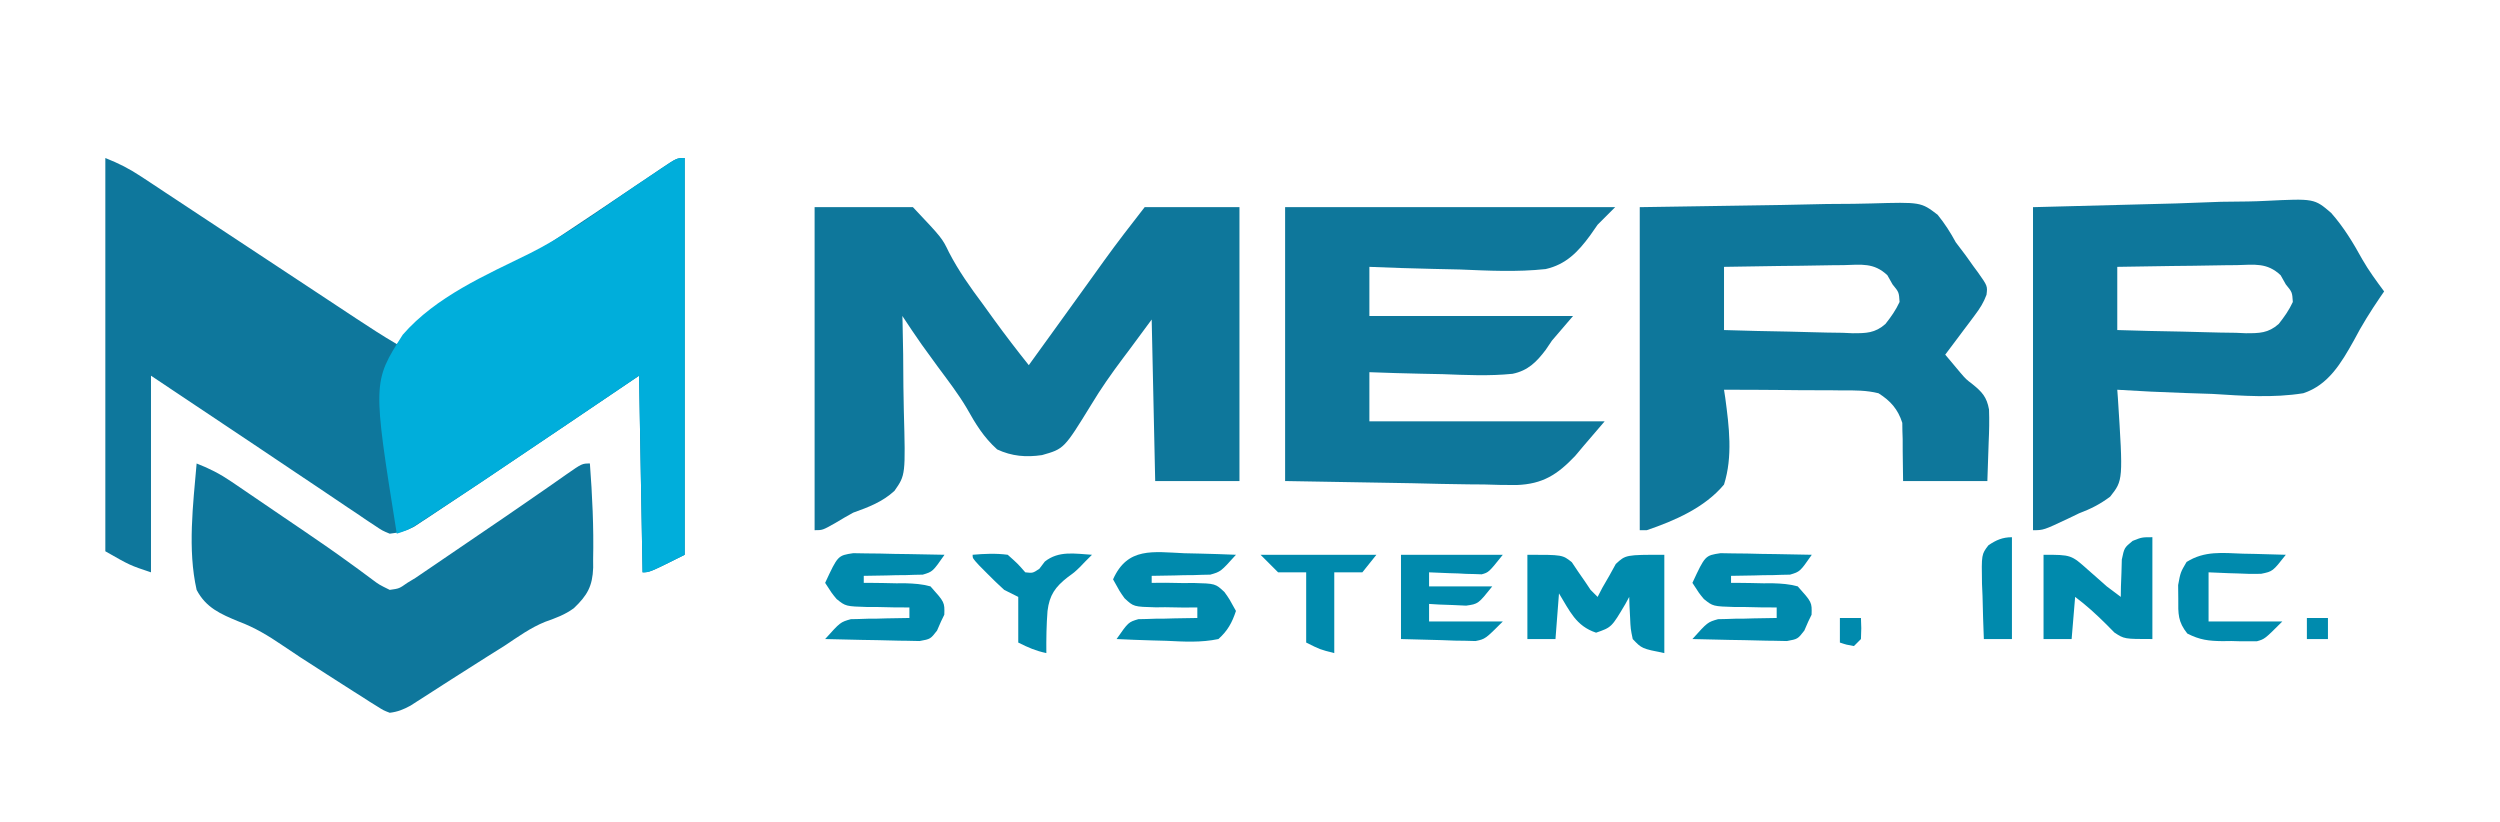 <?xml version="1.0" encoding="UTF-8"?>
<svg version="1.1" xmlns="http://www.w3.org/2000/svg" width="712" height="234">
<path d="M0 0 C3.96 1.584 6.796 3.024 10.285 5.332 C11.352 6.035 12.42 6.737 13.52 7.461 C14.701 8.245 15.882 9.029 17.062 9.812 C18.304 10.632 19.547 11.451 20.789 12.27 C23.585 14.113 26.379 15.959 29.172 17.807 C37.614 23.392 46.067 28.961 54.518 34.533 C57.474 36.483 60.428 38.434 63.383 40.386 C65.224 41.601 67.065 42.816 68.906 44.031 C70.173 44.869 70.173 44.869 71.466 45.724 C75.266 48.231 79.066 50.705 83 53 C88.586 49.326 94.17 45.65 99.754 41.973 C101.747 40.661 103.74 39.348 105.733 38.037 C116.468 30.97 127.193 23.889 137.867 16.73 C138.704 16.17 139.541 15.609 140.403 15.032 C144.357 12.382 148.307 9.727 152.253 7.064 C153.661 6.12 155.069 5.175 156.477 4.23 C157.433 3.581 157.433 3.581 158.408 2.919 C162.773 0 162.773 0 165 0 C165 37.29 165 74.58 165 113 C155 118 155 118 153 118 C152.67 99.52 152.34 81.04 152 62 C145.379 66.476 138.759 70.951 131.938 75.562 C124.297 80.716 116.651 85.861 109 91 C107.905 91.736 107.905 91.736 106.787 92.487 C102.91 95.09 99.022 97.677 95.125 100.25 C94.238 100.844 93.351 101.437 92.437 102.049 C91.636 102.574 90.834 103.099 90.008 103.641 C89.344 104.079 88.68 104.518 87.997 104.97 C85.596 106.208 83.69 106.702 81 107 C78.89 106.127 78.89 106.127 76.774 104.705 C75.97 104.176 75.167 103.646 74.338 103.101 C73.478 102.512 72.617 101.923 71.73 101.316 C70.825 100.714 69.919 100.111 68.985 99.49 C66.043 97.528 63.115 95.546 60.188 93.562 C58.186 92.222 56.184 90.884 54.181 89.546 C50.24 86.912 46.305 84.27 42.375 81.62 C36.787 77.853 31.179 74.118 25.565 70.391 C21.371 67.603 17.186 64.8 13 62 C13 80.48 13 98.96 13 118 C7 116 7 116 0 112 C0 75.04 0 38.08 0 0 Z " fill="#0E779C" transform="translate(30,45)"/>
<path d="M0 0 C9.24 0 18.48 0 28 0 C36.303 8.791 36.303 8.791 38.254 12.832 C40.991 18.134 44.312 22.789 47.875 27.562 C48.951 29.05 50.025 30.538 51.098 32.027 C54.299 36.431 57.604 40.745 61 45 C61.489 44.323 61.489 44.323 61.987 43.633 C62.449 42.994 62.911 42.354 63.387 41.695 C63.907 40.975 64.427 40.255 64.962 39.513 C66.125 37.903 67.288 36.294 68.452 34.684 C71.477 30.497 74.498 26.308 77.512 22.113 C78.076 21.329 78.64 20.544 79.222 19.736 C80.29 18.251 81.356 16.766 82.421 15.28 C86.165 10.079 90.058 5.068 94 0 C102.91 0 111.82 0 121 0 C121 25.74 121 51.48 121 78 C113.08 78 105.16 78 97 78 C96.67 62.82 96.34 47.64 96 32 C93.958 34.764 91.916 37.528 89.812 40.375 C89.122 41.294 88.432 42.212 87.721 43.159 C84.529 47.425 81.515 51.699 78.773 56.27 C71.05 68.828 71.05 68.828 64.758 70.613 C60.225 71.28 56.177 70.946 52 69 C48.125 65.523 45.832 61.708 43.306 57.2 C40.872 53.099 37.96 49.33 35.125 45.5 C34.042 44.012 32.961 42.523 31.883 41.031 C31.423 40.398 30.963 39.764 30.489 39.111 C28.607 36.442 26.803 33.723 25 31 C25.016 31.584 25.033 32.167 25.05 32.768 C25.207 38.869 25.273 44.966 25.287 51.068 C25.304 53.342 25.344 55.616 25.408 57.889 C25.903 76.281 25.903 76.281 22.744 80.794 C19.304 83.949 15.372 85.436 11 87 C9.251 87.965 7.517 88.958 5.812 90 C2.266 92 2.266 92 0 92 C0 61.64 0 31.28 0 0 Z " fill="#0E779B" transform="translate(232,59)"/>
<path d="M0 0 C20.047 -0.309 20.047 -0.309 40.5 -0.625 C44.708 -0.716 48.916 -0.807 53.252 -0.901 C58.421 -0.946 58.421 -0.946 60.847 -0.954 C62.528 -0.97 64.21 -1.005 65.891 -1.056 C80.079 -1.465 80.079 -1.465 84.837 2.163 C86.88 4.688 88.454 7.152 90 10 C90.909 11.241 91.835 12.47 92.785 13.68 C93.912 15.261 93.912 15.261 95.062 16.875 C95.464 17.416 95.866 17.958 96.279 18.516 C99.067 22.464 99.067 22.464 98.756 24.951 C97.932 27.184 96.923 28.77 95.496 30.672 C95.003 31.336 94.51 32 94.002 32.684 C93.228 33.706 93.228 33.706 92.438 34.75 C91.917 35.447 91.397 36.145 90.861 36.863 C89.58 38.58 88.291 40.29 87 42 C87.872 43.045 88.747 44.085 89.625 45.125 C90.167 45.773 90.709 46.421 91.267 47.089 C92.912 49.003 92.912 49.003 94.721 50.383 C97.486 52.608 98.831 54.057 99.472 57.624 C99.59 60.736 99.523 63.764 99.375 66.875 C99.189 72.382 99.189 72.382 99 78 C91.08 78 83.16 78 75 78 C74.875 68.875 74.875 68.875 74.882 66.035 C74.857 65.278 74.831 64.522 74.805 63.742 C74.794 62.978 74.784 62.213 74.773 61.425 C73.54 57.558 71.429 55.162 68 53 C64.588 52.153 61.292 52.161 57.789 52.195 C56.821 52.182 55.853 52.168 54.855 52.154 C51.778 52.117 48.702 52.12 45.625 52.125 C43.533 52.107 41.44 52.086 39.348 52.062 C34.232 52.011 29.116 51.996 24 52 C24.115 52.75 24.23 53.5 24.349 54.272 C25.444 62.469 26.532 70.999 24 79 C18.533 85.567 9.968 89.287 2 92 C1.34 92 0.68 92 0 92 C0 61.64 0 31.28 0 0 Z M24 17 C24 22.94 24 28.88 24 35 C30.156 35.198 36.311 35.343 42.469 35.439 C44.563 35.48 46.656 35.534 48.749 35.604 C51.763 35.701 54.774 35.746 57.789 35.781 C59.186 35.843 59.186 35.843 60.612 35.906 C64.505 35.909 66.98 35.896 69.98 33.26 C71.582 31.221 72.912 29.354 74 27 C73.82 24.216 73.82 24.216 72 22 C71.513 21.137 71.026 20.275 70.524 19.386 C66.677 15.749 63.089 16.372 57.984 16.512 C57.013 16.519 56.042 16.526 55.042 16.533 C51.944 16.561 48.848 16.624 45.75 16.688 C43.648 16.713 41.547 16.735 39.445 16.756 C34.296 16.811 29.148 16.897 24 17 Z " fill="#0E779B" transform="translate(467,59)"/>
<path d="M0 0 C0 37.29 0 74.58 0 113 C-10 118 -10 118 -12 118 C-12.33 99.52 -12.66 81.04 -13 62 C-19.621 66.476 -26.241 70.951 -33.062 75.562 C-58.426 92.679 -58.426 92.679 -70 100.25 C-70.904 100.844 -71.807 101.437 -72.739 102.049 C-73.547 102.574 -74.355 103.099 -75.188 103.641 C-75.862 104.079 -76.536 104.518 -77.23 104.97 C-79 106 -79 106 -82 107 C-88.89 63.835 -88.89 63.835 -80.31 50.342 C-70.886 39.487 -56.679 33.352 -44.015 27.113 C-35.41 22.792 -27.611 17.319 -19.728 11.822 C-16.022 9.248 -12.277 6.735 -8.523 4.23 C-7.886 3.798 -7.248 3.365 -6.592 2.919 C-2.229 0 -2.229 0 0 0 Z " fill="#00AEDB" transform="translate(195,45)"/>
<path d="M0 0 C31.02 0 62.04 0 94 0 C92.35 1.65 90.7 3.3 89 5 C88.289 6.019 87.578 7.037 86.845 8.087 C83.427 12.742 79.988 16.327 74.194 17.632 C66.057 18.511 57.909 18.092 49.75 17.75 C47.251 17.69 44.753 17.635 42.254 17.586 C36.166 17.454 30.084 17.248 24 17 C24 21.62 24 26.24 24 31 C43.14 31 62.28 31 82 31 C80.02 33.31 78.04 35.62 76 38 C75.413 38.869 74.826 39.737 74.221 40.633 C71.595 44.104 69.166 46.553 64.772 47.46 C58.167 48.129 51.559 47.819 44.938 47.562 C42.907 47.517 40.876 47.476 38.846 47.439 C33.895 47.341 28.948 47.186 24 47 C24 51.62 24 56.24 24 61 C46.11 61 68.22 61 91 61 C89.02 63.31 87.04 65.62 85 68 C83.819 69.404 83.819 69.404 82.615 70.837 C77.545 76.177 73.379 78.859 65.958 79.135 C62.88 79.169 59.815 79.081 56.738 78.977 C55.28 78.962 53.822 78.952 52.364 78.946 C47.012 78.894 41.662 78.754 36.312 78.625 C18.338 78.316 18.338 78.316 0 78 C0 52.26 0 26.52 0 0 Z " fill="#0E779B" transform="translate(366,59)"/>
<path d="M0 0 C13.447 -0.351 26.895 -0.701 40.75 -1.062 C44.974 -1.217 49.198 -1.372 53.55 -1.531 C58.764 -1.608 58.764 -1.608 61.216 -1.623 C62.906 -1.648 64.595 -1.708 66.282 -1.795 C80.113 -2.472 80.113 -2.472 84.912 1.637 C88.479 5.678 91.187 10.145 93.774 14.855 C95.619 18.083 97.79 21.013 100 24 C99.631 24.534 99.263 25.068 98.883 25.618 C96.141 29.651 93.614 33.662 91.367 37.993 C87.815 44.321 84.176 50.629 76.966 52.996 C68.371 54.374 59.77 53.733 51.125 53.188 C48.491 53.092 45.857 53.005 43.223 52.928 C36.808 52.72 30.405 52.403 24 52 C24.057 52.775 24.114 53.55 24.173 54.349 C25.675 77.769 25.675 77.769 21.97 82.447 C19.089 84.607 16.489 85.914 13.125 87.188 C12.092 87.686 11.06 88.184 9.996 88.697 C2.988 92 2.988 92 0 92 C0 61.64 0 31.28 0 0 Z M24 17 C24 22.94 24 28.88 24 35 C30.156 35.198 36.311 35.343 42.469 35.439 C44.563 35.48 46.656 35.534 48.749 35.604 C51.763 35.701 54.774 35.746 57.789 35.781 C59.186 35.843 59.186 35.843 60.612 35.906 C64.505 35.909 66.98 35.896 69.98 33.26 C71.582 31.221 72.912 29.354 74 27 C73.82 24.216 73.82 24.216 72 22 C71.513 21.137 71.026 20.275 70.524 19.386 C66.677 15.749 63.089 16.372 57.984 16.512 C57.013 16.519 56.042 16.526 55.042 16.533 C51.944 16.561 48.848 16.624 45.75 16.688 C43.648 16.713 41.547 16.735 39.445 16.756 C34.296 16.811 29.148 16.897 24 17 Z " fill="#0E779B" transform="translate(579,59)"/>
<path d="M0 0 C3.654 1.415 6.694 2.978 9.938 5.188 C10.983 5.896 12.028 6.605 13.105 7.336 C14.009 7.954 14.009 7.954 14.931 8.585 C17.322 10.22 19.718 11.848 22.113 13.477 C23.031 14.101 23.948 14.725 24.893 15.369 C26.802 16.667 28.712 17.965 30.623 19.26 C35.06 22.277 39.469 25.318 43.801 28.484 C44.526 29.007 45.252 29.53 45.999 30.069 C47.34 31.04 48.671 32.025 49.989 33.027 C51.95 34.498 51.95 34.498 55 36 C57.703 35.621 57.703 35.621 60 34 C60.772 33.532 61.544 33.064 62.34 32.582 C63.626 31.706 63.626 31.706 64.938 30.812 C65.983 30.104 67.028 29.395 68.105 28.664 C68.708 28.252 69.31 27.84 69.931 27.415 C72.322 25.78 74.718 24.152 77.113 22.523 C88.039 15.097 88.039 15.097 98.906 7.586 C100.015 6.815 100.015 6.815 101.146 6.029 C102.517 5.073 103.887 4.113 105.253 3.149 C109.778 0 109.778 0 112 0 C112.69 9.116 113.127 18.224 112.922 27.367 C112.927 28.132 112.931 28.898 112.936 29.686 C112.741 34.978 111.261 37.566 107.442 41.207 C104.91 43.073 102.234 44.038 99.289 45.083 C95.103 46.76 91.493 49.393 87.75 51.875 C86.153 52.883 84.552 53.887 82.949 54.887 C79.522 57.036 76.11 59.208 72.707 61.395 C71.846 61.946 70.984 62.497 70.097 63.065 C68.442 64.124 66.79 65.188 65.142 66.255 C64.022 66.97 64.022 66.97 62.879 67.699 C62.225 68.12 61.571 68.541 60.897 68.975 C58.865 70.073 57.296 70.722 55 71 C53.211 70.31 53.211 70.31 51.375 69.148 C50.331 68.5 50.331 68.5 49.265 67.838 C48.518 67.355 47.77 66.872 47 66.375 C46.212 65.879 45.424 65.384 44.612 64.873 C42.064 63.264 39.531 61.635 37 60 C36.167 59.464 35.334 58.928 34.476 58.376 C33.647 57.842 32.819 57.308 31.965 56.758 C31.134 56.224 30.304 55.689 29.448 55.139 C27.766 54.041 26.096 52.924 24.438 51.789 C20.37 49.025 16.574 46.722 11.957 44.996 C6.835 42.88 2.659 41.086 0 36 C-2.608 24.469 -1.005 11.661 0 0 Z " fill="#0E779C" transform="translate(56,132)"/>
<path d="M0 0 C10 0 10 0 12.656 2.117 C13.265 3.027 13.873 3.937 14.5 4.875 C15.444 6.232 15.444 6.232 16.406 7.617 C16.932 8.404 17.458 9.19 18 10 C18.66 10.66 19.32 11.32 20 12 C20.45 11.134 20.9 10.268 21.363 9.375 C22.328 7.704 22.328 7.704 23.312 6 C23.927 4.886 24.542 3.772 25.176 2.625 C28 0 28 0 39 0 C39 9.24 39 18.48 39 28 C32.583 26.717 32.583 26.717 30 24 C29.391 21.082 29.391 21.082 29.25 17.812 C29.193 16.726 29.137 15.639 29.078 14.52 C29.052 13.688 29.027 12.857 29 12 C28.472 12.975 28.472 12.975 27.934 13.969 C23.977 20.662 23.977 20.662 19.562 22.188 C13.826 20.275 12.105 16.069 9 11 C8.67 15.29 8.34 19.58 8 24 C5.36 24 2.72 24 0 24 C0 16.08 0 8.16 0 0 Z " fill="#008BAD" transform="translate(435,158)"/>
<path d="M0 0 C0 9.57 0 19.14 0 29 C-8 29 -8 29 -10.828 27.137 C-11.627 26.328 -12.427 25.52 -13.25 24.688 C-16.118 21.852 -18.751 19.437 -22 17 C-22.33 20.96 -22.66 24.92 -23 29 C-25.64 29 -28.28 29 -31 29 C-31 21.08 -31 13.16 -31 5 C-23.134 5 -23.134 5 -18.312 9.312 C-17.401 10.113 -16.49 10.914 -15.551 11.738 C-14.709 12.485 -13.867 13.231 -13 14 C-11.679 15.016 -10.35 16.023 -9 17 C-8.979 15.536 -8.979 15.536 -8.957 14.043 C-8.909 12.771 -8.862 11.498 -8.812 10.188 C-8.778 8.923 -8.743 7.658 -8.707 6.355 C-8 3 -8 3 -5.637 1.051 C-3 0 -3 0 0 0 Z " fill="#008AAD" transform="translate(613,153)"/>
<path d="M0 0 C1.199 0.021 2.398 0.042 3.634 0.063 C4.933 0.076 6.231 0.089 7.57 0.103 C8.941 0.136 10.313 0.17 11.685 0.204 C13.068 0.224 14.452 0.242 15.835 0.259 C19.223 0.306 22.61 0.372 25.997 0.454 C22.638 5.262 22.638 5.262 19.799 6.114 C18.636 6.137 18.636 6.137 17.45 6.161 C16.606 6.19 15.762 6.219 14.892 6.249 C14.019 6.255 13.146 6.261 12.247 6.267 C11.359 6.292 10.471 6.317 9.556 6.343 C7.369 6.402 5.185 6.438 2.997 6.454 C2.997 7.114 2.997 7.774 2.997 8.454 C3.552 8.453 4.107 8.452 4.678 8.451 C7.202 8.463 9.724 8.52 12.247 8.579 C13.12 8.577 13.993 8.574 14.892 8.571 C17.395 8.648 19.581 8.789 21.997 9.454 C26.042 13.982 26.042 13.982 25.935 17.517 C25.625 18.156 25.316 18.795 24.997 19.454 C24.438 20.736 24.438 20.736 23.867 22.045 C21.997 24.454 21.997 24.454 18.903 25.022 C17.662 24.996 16.421 24.969 15.142 24.942 C14.48 24.935 13.819 24.928 13.137 24.921 C11.027 24.893 8.919 24.83 6.81 24.767 C5.378 24.742 3.947 24.719 2.515 24.698 C-0.992 24.643 -4.497 24.557 -8.003 24.454 C-3.677 19.646 -3.677 19.646 -0.691 18.795 C0.079 18.779 0.849 18.763 1.642 18.747 C2.483 18.718 3.324 18.689 4.191 18.659 C5.055 18.653 5.919 18.648 6.81 18.642 C7.693 18.616 8.577 18.591 9.488 18.565 C11.657 18.507 13.827 18.478 15.997 18.454 C15.997 17.464 15.997 16.474 15.997 15.454 C14.684 15.452 13.37 15.449 12.017 15.446 C10.281 15.409 8.545 15.37 6.81 15.329 C5.513 15.333 5.513 15.333 4.191 15.337 C-2.148 15.143 -2.148 15.143 -4.732 13.061 C-6.116 11.399 -6.116 11.399 -8.003 8.454 C-4.385 0.663 -4.385 0.663 0 0 Z " fill="#008AAD" transform="translate(490.003,157.546)"/>
<path d="M0 0 C1.199 0.021 2.398 0.042 3.634 0.063 C4.933 0.076 6.231 0.089 7.57 0.103 C8.941 0.136 10.313 0.17 11.685 0.204 C13.068 0.224 14.452 0.242 15.835 0.259 C19.223 0.306 22.61 0.372 25.997 0.454 C22.638 5.262 22.638 5.262 19.799 6.114 C18.636 6.137 18.636 6.137 17.45 6.161 C16.606 6.19 15.762 6.219 14.892 6.249 C14.019 6.255 13.146 6.261 12.247 6.267 C11.359 6.292 10.471 6.317 9.556 6.343 C7.369 6.402 5.185 6.438 2.997 6.454 C2.997 7.114 2.997 7.774 2.997 8.454 C3.552 8.453 4.107 8.452 4.678 8.451 C7.202 8.463 9.724 8.52 12.247 8.579 C13.12 8.577 13.993 8.574 14.892 8.571 C17.395 8.648 19.581 8.789 21.997 9.454 C26.042 13.982 26.042 13.982 25.935 17.517 C25.625 18.156 25.316 18.795 24.997 19.454 C24.438 20.736 24.438 20.736 23.867 22.045 C21.997 24.454 21.997 24.454 18.903 25.022 C17.662 24.996 16.421 24.969 15.142 24.942 C14.48 24.935 13.819 24.928 13.137 24.921 C11.027 24.893 8.919 24.83 6.81 24.767 C5.378 24.742 3.947 24.719 2.515 24.698 C-0.992 24.643 -4.497 24.557 -8.003 24.454 C-3.677 19.646 -3.677 19.646 -0.691 18.795 C0.079 18.779 0.849 18.763 1.642 18.747 C2.483 18.718 3.324 18.689 4.191 18.659 C5.055 18.653 5.919 18.648 6.81 18.642 C7.693 18.616 8.577 18.591 9.488 18.565 C11.657 18.507 13.827 18.478 15.997 18.454 C15.997 17.464 15.997 16.474 15.997 15.454 C14.684 15.452 13.37 15.449 12.017 15.446 C10.281 15.409 8.545 15.37 6.81 15.329 C5.513 15.333 5.513 15.333 4.191 15.337 C-2.148 15.143 -2.148 15.143 -4.732 13.061 C-6.116 11.399 -6.116 11.399 -8.003 8.454 C-4.385 0.663 -4.385 0.663 0 0 Z " fill="#008AAD" transform="translate(243.003,157.546)"/>
<path d="M0 0 C1.422 0.035 2.845 0.067 4.268 0.096 C7.743 0.173 11.215 0.293 14.688 0.438 C10.362 5.245 10.362 5.245 7.376 6.097 C6.606 6.113 5.836 6.128 5.043 6.145 C4.202 6.174 3.361 6.203 2.494 6.232 C1.63 6.238 0.766 6.244 -0.125 6.25 C-1.009 6.275 -1.892 6.3 -2.803 6.326 C-4.972 6.385 -7.142 6.414 -9.312 6.438 C-9.312 7.098 -9.312 7.758 -9.312 8.438 C-7.999 8.428 -6.685 8.419 -5.332 8.41 C-3.596 8.438 -1.861 8.468 -0.125 8.5 C0.739 8.489 1.604 8.478 2.494 8.467 C8.833 8.637 8.833 8.637 11.417 11.058 C12.801 12.996 12.801 12.996 14.688 16.438 C13.591 19.753 12.313 22.101 9.688 24.438 C4.752 25.478 -0.118 25.191 -5.125 24.938 C-6.499 24.897 -7.874 24.861 -9.248 24.828 C-12.606 24.734 -15.958 24.602 -19.312 24.438 C-15.953 19.63 -15.953 19.63 -13.114 18.778 C-12.339 18.762 -11.564 18.747 -10.766 18.73 C-9.921 18.701 -9.077 18.672 -8.207 18.643 C-7.334 18.637 -6.462 18.631 -5.562 18.625 C-4.674 18.6 -3.786 18.575 -2.871 18.549 C-0.684 18.49 1.5 18.454 3.688 18.438 C3.688 17.448 3.688 16.457 3.688 15.438 C2.374 15.447 1.06 15.456 -0.293 15.465 C-2.029 15.437 -3.764 15.407 -5.5 15.375 C-6.364 15.386 -7.229 15.397 -8.119 15.408 C-14.458 15.238 -14.458 15.238 -17.042 12.817 C-18.426 10.879 -18.426 10.879 -20.312 7.438 C-16.192 -1.837 -8.904 -0.381 0 0 Z " fill="#008AAD" transform="translate(337.312,157.562)"/>
<path d="M0 0 C9.57 0 19.14 0 29 0 C25 5 25 5 22.985 5.568 C22.294 5.541 21.603 5.515 20.891 5.488 C19.759 5.464 19.759 5.464 18.605 5.439 C17.828 5.398 17.051 5.356 16.25 5.312 C15.457 5.29 14.664 5.267 13.848 5.244 C11.898 5.185 9.949 5.096 8 5 C8 6.32 8 7.64 8 9 C13.94 9 19.88 9 26 9 C22 14 22 14 18.547 14.488 C16.667 14.401 16.667 14.401 14.75 14.312 C13.487 14.267 12.223 14.222 10.922 14.176 C9.958 14.118 8.993 14.06 8 14 C8 15.65 8 17.3 8 19 C14.93 19 21.86 19 29 19 C24 24 24 24 21.229 24.568 C19.76 24.528 19.76 24.528 18.262 24.488 C17.3 24.476 16.338 24.463 15.346 24.45 C14.139 24.405 12.932 24.359 11.688 24.312 C7.831 24.209 3.974 24.106 0 24 C0 16.08 0 8.16 0 0 Z " fill="#008AAD" transform="translate(399,158)"/>
<path d="M0 0 C1.17 0.023 2.34 0.045 3.545 0.068 C6.427 0.127 9.307 0.209 12.188 0.312 C8.465 5.05 8.465 5.05 5.181 5.725 C2.895 5.804 0.659 5.749 -1.625 5.625 C-2.413 5.602 -3.202 5.58 -4.014 5.557 C-5.947 5.498 -7.88 5.408 -9.812 5.312 C-9.812 9.932 -9.812 14.553 -9.812 19.312 C-2.882 19.312 4.048 19.312 11.188 19.312 C6.188 24.312 6.188 24.312 3.955 24.944 C2.848 24.943 2.848 24.943 1.719 24.941 C0.9 24.943 0.082 24.945 -0.762 24.947 C-1.603 24.923 -2.445 24.9 -3.312 24.875 C-4.154 24.886 -4.996 24.897 -5.863 24.908 C-9.795 24.862 -12.33 24.56 -15.867 22.742 C-18.553 19.388 -18.48 17.133 -18.438 12.875 C-18.45 11.577 -18.463 10.279 -18.477 8.941 C-17.812 5.312 -17.812 5.312 -16.074 2.359 C-10.941 -0.862 -5.92 -0.216 0 0 Z " fill="#008AAD" transform="translate(638.812,157.688)"/>
<path d="M0 0 C3.383 -0.296 6.627 -0.446 10 0 C12.875 2.562 12.875 2.562 15 5 C17.129 5.239 17.129 5.239 19 4 C19.516 3.319 20.031 2.639 20.562 1.938 C24.539 -1.223 29.105 -0.304 34 0 C33.319 0.681 32.639 1.361 31.938 2.062 C31.263 2.766 31.263 2.766 30.574 3.484 C29 5 29 5 27.145 6.328 C23.532 9.159 21.89 11.443 21.332 16.008 C21.021 20.007 20.966 23.99 21 28 C17.925 27.341 15.923 26.461 13 25 C13 20.71 13 16.42 13 12 C11.68 11.34 10.36 10.68 9 10 C7.37 8.529 5.789 7.004 4.25 5.438 C3.451 4.632 2.652 3.826 1.828 2.996 C0 1 0 1 0 0 Z " fill="#008AAD" transform="translate(277,158)"/>
<path d="M0 0 C10.89 0 21.78 0 33 0 C31.68 1.65 30.36 3.3 29 5 C26.36 5 23.72 5 21 5 C21 12.59 21 20.18 21 28 C17 27 17 27 13 25 C13 18.4 13 11.8 13 5 C10.36 5 7.72 5 5 5 C3.35 3.35 1.7 1.7 0 0 Z " fill="#008AAD" transform="translate(359,158)"/>
<path d="M0 0 C0 9.57 0 19.14 0 29 C-2.64 29 -5.28 29 -8 29 C-8.174 24.917 -8.281 20.835 -8.375 16.75 C-8.425 15.591 -8.476 14.432 -8.527 13.238 C-8.672 4.879 -8.672 4.879 -6.708 2.311 C-4.536 0.813 -2.655 0 0 0 Z " fill="#008AAD" transform="translate(573,153)"/>
<path d="M0 0 C1.98 0 3.96 0 6 0 C6.125 2.875 6.125 2.875 6 6 C5.34 6.66 4.68 7.32 4 8 C1.875 7.625 1.875 7.625 0 7 C0 4.69 0 2.38 0 0 Z " fill="#008AAD" transform="translate(524,176)"/>
<path d="M0 0 C1.98 0 3.96 0 6 0 C6 1.98 6 3.96 6 6 C4.02 6 2.04 6 0 6 C0 4.02 0 2.04 0 0 Z " fill="#008BAE" transform="translate(657,176)"/>
</svg>
